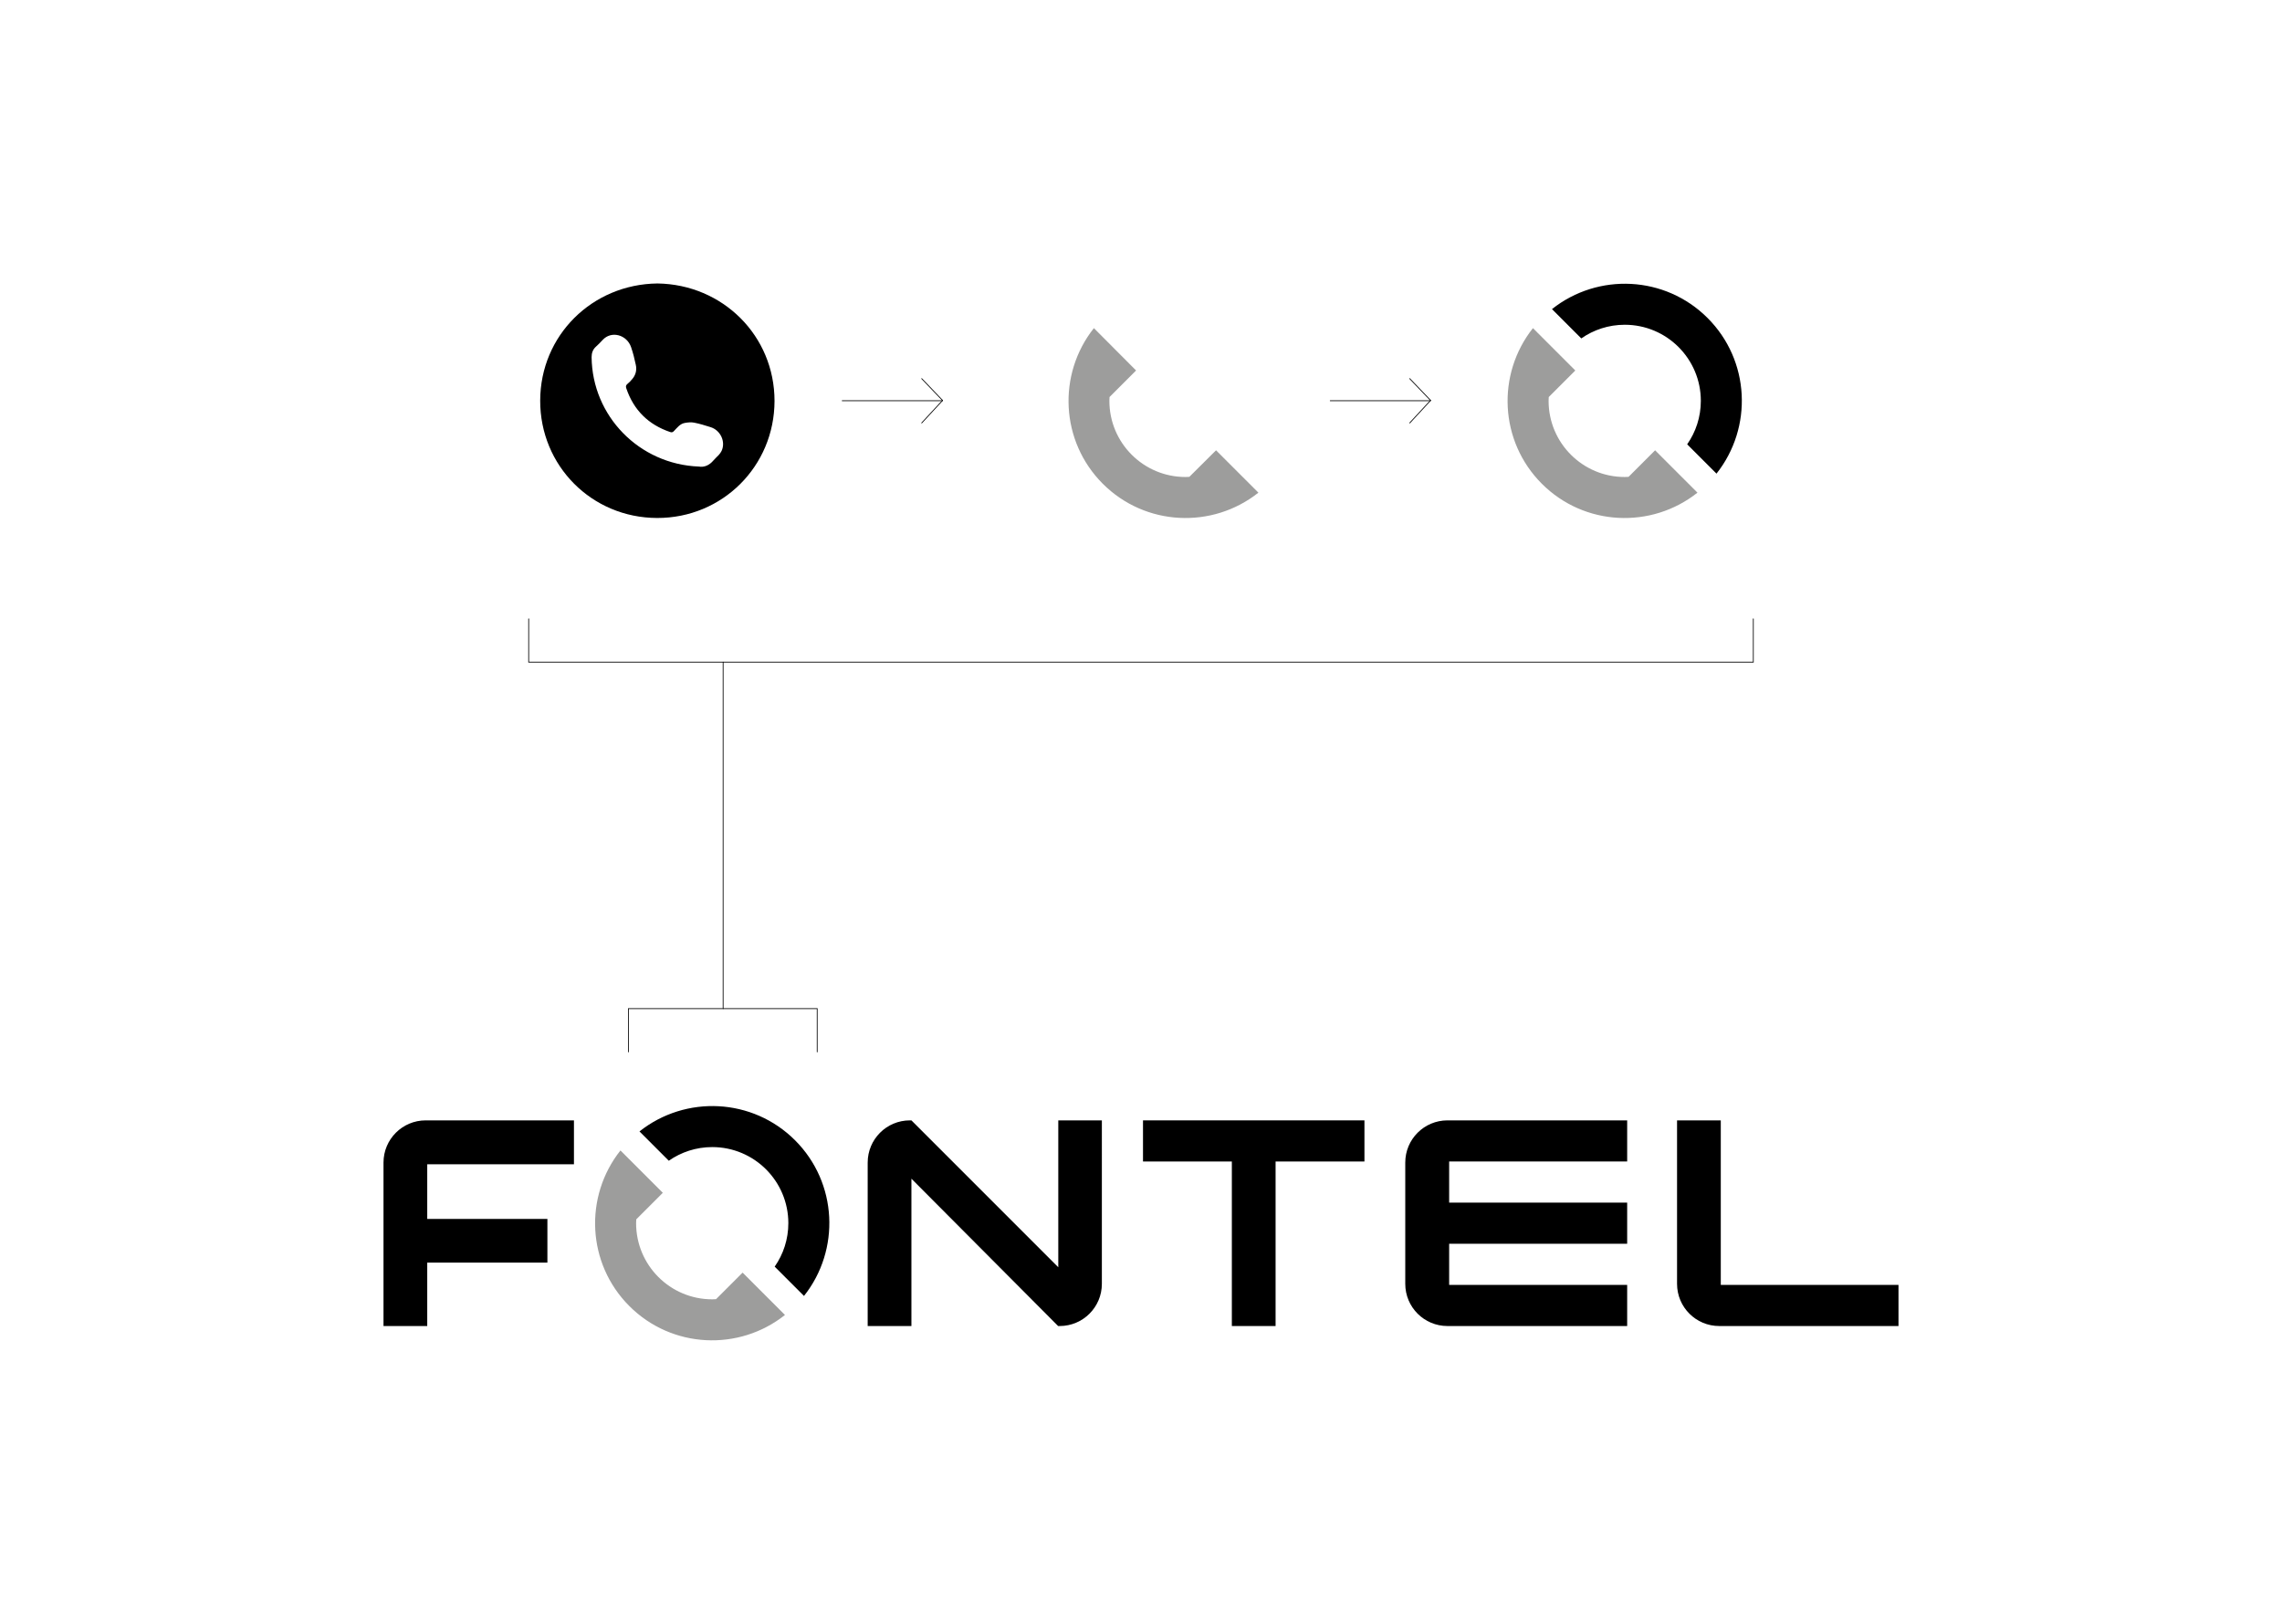 <?xml version="1.0" encoding="UTF-8"?> <!-- Generator: Adobe Illustrator 27.9.0, SVG Export Plug-In . SVG Version: 6.00 Build 0) --> <svg xmlns="http://www.w3.org/2000/svg" xmlns:xlink="http://www.w3.org/1999/xlink" id="Layer_1" x="0px" y="0px" viewBox="0 0 1487 1058" style="enable-background:new 0 0 1487 1058;" xml:space="preserve"> <style type="text/css"> .st0{fill:#9D9D9C;} .st1{fill:none;stroke:#000000;stroke-width:0.5;stroke-linecap:round;stroke-miterlimit:10;} </style> <g> <g> <path d="M689.6,730v95.7L593.9,730h-1c-15.2,0-27.5,12.3-27.5,27.5V864h28.5v-96l95.6,96h1c15.2,0,27.5-12.3,27.5-27.5V730H689.6z "></path> <path d="M374,758.5V730h-95.6h-1c-15.2,0-27.5,12.3-27.5,27.5V864h28.5v-41.3h78.3v-28.5h-78.3v-35.6H374z"></path> <polygon points="889.1,730 831.2,730 802.7,730 744.8,730 744.8,756.8 802.7,756.8 802.7,864 831.2,864 831.2,756.8 889.1,756.8 "></polygon> <path d="M1121.3,837.2V730h-28.5v106.5c0,15.2,12.3,27.5,27.5,27.5h116.8v-26.8H1121.3z"></path> <path d="M1060.3,756.8V730H943.2c-15.2,0-27.5,12.3-27.5,27.5v79c0,15.2,12.3,27.5,27.5,27.5h117.1v-26.8h-116v-26.8h116v-26.8 h-116v-26.8H1060.3z"></path> <path d="M513.7,797c0,10.5-3.3,20.3-8.9,28.3l19.1,19.1c23.8-30,21.9-73.7-5.8-101.4v0c-27.7-27.7-71.4-29.6-101.4-5.8l19.1,19.1 c8-5.6,17.8-8.9,28.3-8.9C491.5,747.4,513.7,769.6,513.7,797z"></path> <path class="st0" d="M404.3,749.6c-23.8,30-21.9,73.7,5.8,101.4c27.7,27.7,71.4,29.6,101.4,5.8l-27.6-27.6l-17.3,17.3 c-0.8,0-1.7,0.1-2.5,0.1c-27.4,0-49.6-22.2-49.6-49.6c0-0.8,0.1-1.7,0.1-2.5l17.3-17.3L404.3,749.6z"></path> </g> <g> <path class="st0" d="M712.8,213.8c-23.8,30-21.9,73.7,5.8,101.4c27.7,27.7,71.4,29.6,101.4,5.8l-27.6-27.6L775,310.7 c-0.8,0-1.7,0.1-2.5,0.1c-27.4,0-49.6-22.2-49.6-49.6c0-0.8,0.1-1.7,0.1-2.5l17.3-17.3L712.8,213.8z"></path> <path d="M1108.3,261.2c0,10.5-3.3,20.3-8.9,28.3l19.1,19.1c23.8-30,21.9-73.7-5.8-101.4v0c-27.7-27.7-71.4-29.6-101.4-5.8 l19.1,19.1c8-5.6,17.8-8.9,28.3-8.9C1086.1,211.6,1108.3,233.8,1108.3,261.2z"></path> <path class="st0" d="M998.9,213.8c-23.8,30-21.9,73.7,5.8,101.4c27.7,27.7,71.4,29.6,101.4,5.8l-27.6-27.6l-17.3,17.3 c-0.8,0-1.7,0.1-2.5,0.1c-27.4,0-49.6-22.2-49.6-49.6c0-0.8,0.1-1.7,0.1-2.5l17.3-17.3L998.9,213.8z"></path> <path d="M428.4,184.7c-42.5,0.5-76.3,33.8-76.4,76.3c-0.1,42.4,33.5,76.4,76.2,76.5c42.5,0.1,76.4-33.7,76.5-76.2 C504.7,218.7,470.9,185.3,428.4,184.7z M470.2,293.8c-0.5,1-1.1,1.8-1.8,2.6c-1.1,1.2-2.4,2.3-3.5,3.6c-2.7,3.2-6,4.6-9.5,4 c-38.9-1.5-69.5-32.9-69.9-71.3c0-2.7,0.8-5,2.8-6.8c1.5-1.4,3-2.8,4.4-4.4c5.7-6.2,15.7-3.4,18.5,4.6c1.3,3.8,2.3,7.7,3.1,11.6 c0.8,3.5-0.1,6.8-2.5,9.5c-0.9,1.1-1.9,2.1-3,3c-1,0.8-1.1,1.7-0.7,2.8c4.8,14.2,14.4,23.7,28.6,28.5c1.1,0.4,1.8,0.1,2.5-0.7 c2-2,3.8-4.6,6.9-5.2c2.1-0.4,4.3-0.6,6.3-0.2c3.6,0.7,7.1,1.8,10.6,2.9C469.5,280.3,473,287.8,470.2,293.8z"></path> <g> <line class="st1" x1="600.6" y1="246.7" x2="614.2" y2="260.9"></line> <line class="st1" x1="600.6" y1="275.6" x2="614.2" y2="260.9"></line> <line class="st1" x1="548.8" y1="261.1" x2="614.1" y2="261.1"></line> </g> <g> <line class="st1" x1="918.6" y1="246.7" x2="932.2" y2="260.9"></line> <line class="st1" x1="918.6" y1="275.6" x2="932.2" y2="260.9"></line> <line class="st1" x1="866.8" y1="261.1" x2="932.1" y2="261.1"></line> </g> </g> <polyline class="st1" points="344.5,403.2 344.5,431.4 1142.5,431.4 1142.5,403.2 "></polyline> <polyline class="st1" points="532.5,685.4 532.5,657.2 409.5,657.2 409.5,685.4 "></polyline> <line class="st1" x1="471.2" y1="657.2" x2="471.2" y2="431.4"></line> </g> </svg> 